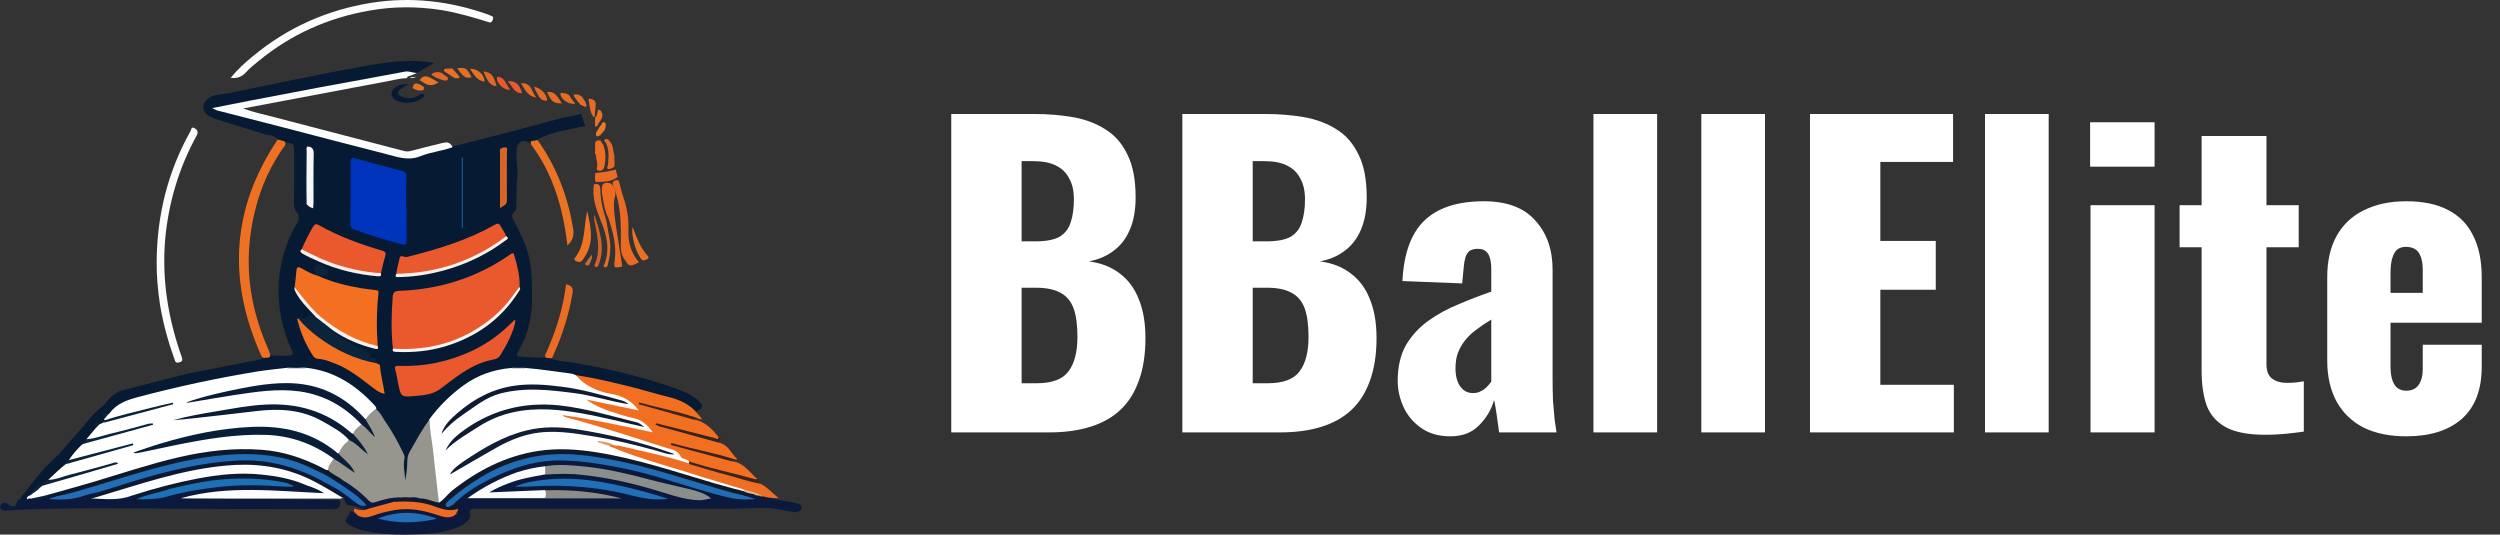 <svg width="318" height="68" viewBox="0 0 318 68" fill="none" xmlns="http://www.w3.org/2000/svg">
<rect x="0" y="0" width="318" height="68" fill="#333333" stroke="none"/>
<g clip-path="url(#clip0_188_108)">
<path d="M89.224 51.417C89.175 51.344 89.126 51.294 89.078 51.22C88.222 50.259 86.999 49.79 85.826 49.371C84.481 48.903 83.111 48.459 81.742 48.089C78.808 47.251 75.825 46.586 72.817 46.117C71.888 45.969 70.91 45.969 70.029 45.55C69.883 45.328 69.712 45.353 69.516 45.501C68.44 45.525 67.364 45.427 66.313 45.377C65.824 45.353 65.603 45.328 65.897 44.761C66.288 44.022 66.679 43.282 66.948 42.493C67.511 40.816 67.731 39.091 67.682 37.316C67.657 35.96 67.633 34.629 67.413 33.297C67.095 31.448 66.264 29.821 65.408 28.194C65.188 27.775 64.919 27.356 65.457 26.937C65.628 26.789 65.677 26.542 65.677 26.32C65.677 25.038 65.677 23.732 65.799 22.45C65.921 21.242 65.53 20.034 65.75 18.776C65.824 18.382 66.093 18.037 66.484 17.963C66.679 17.913 66.875 17.938 67.046 18.012C67.095 18.037 67.535 18.283 67.511 18.308C68 17.963 68.464 17.642 69.027 17.42C69.614 17.174 70.201 16.977 70.812 16.804C71.178 16.705 71.57 16.631 71.937 16.558C72.548 16.434 73.159 16.286 73.795 16.163C73.991 16.114 74.235 16.089 74.431 16.114C74.406 15.941 74.358 15.769 74.284 15.596C74.162 15.202 74.064 14.807 73.893 14.437C73.575 14.585 73.135 14.684 72.719 14.758L71.692 14.955C66.606 16.286 61.52 17.716 56.41 18.9C54.991 19.22 53.524 19.491 52.057 19.565H51.812C49.587 19.614 47.411 19.023 45.284 18.456C39.44 16.903 33.596 15.35 27.752 13.772C35.454 12.317 43.181 10.838 50.883 9.383C51.275 9.309 51.69 9.235 52.081 9.309C52.253 9.334 52.399 9.408 52.546 9.507C52.839 9.383 53.108 9.26 53.377 9.112C53.5 9.014 53.646 8.915 53.769 8.841C53.989 8.718 54.209 8.57 54.429 8.446C54.453 8.422 54.502 8.397 54.527 8.373C54.551 8.348 54.576 8.348 54.6 8.348C54.796 8.249 55.016 8.126 55.236 8.027C52.13 7.411 48.878 7.929 45.748 8.52C42.985 9.014 40.246 9.556 37.508 10.123C35.332 10.567 33.18 11.011 31.004 11.454C30.221 11.602 29.463 11.799 28.681 11.923C28.045 12.021 27.409 12.021 26.798 12.317C26.211 12.613 25.746 13.254 25.893 13.895C26.064 14.634 26.896 14.98 27.629 15.202C29.634 15.818 31.639 16.434 33.62 17.051C34.182 17.223 34.843 17.174 35.283 17.667C35.503 18.012 35.87 18.061 36.236 18.111C37.41 18.234 37.41 18.234 37.41 19.442C37.41 21.414 37.434 23.362 37.386 25.334C37.361 25.901 37.361 26.493 37.703 26.937C38.193 27.504 38.021 27.997 37.703 28.539C37.557 28.761 37.459 28.958 37.337 29.18C36.236 31.325 35.601 33.618 35.454 36.009C35.283 38.968 35.87 41.803 37.092 44.49C37.361 45.106 37.288 45.205 36.628 45.254C35.723 45.303 34.818 45.131 33.938 45.303C33.791 45.303 33.644 45.353 33.547 45.476C33.424 45.55 33.302 45.673 33.155 45.698C31.59 46.043 30.001 46.314 28.412 46.635C26.871 46.955 25.282 47.226 23.741 47.572C22.225 47.941 20.709 48.311 19.193 48.73C17.897 49.075 16.577 49.371 15.281 49.741C14.987 49.84 14.767 50.012 14.498 50.185C13.838 50.604 13.496 51.368 12.884 51.812C11.686 52.724 10.855 54.006 9.852 55.091C9.07 55.929 8.336 56.817 7.578 57.679C7.04 58.271 6.405 58.764 5.842 59.356C5.255 59.972 4.742 60.638 4.204 61.304C3.788 61.846 3.373 62.364 2.932 62.906C2.786 63.079 2.59 63.276 2.639 63.522C2.688 63.72 2.835 63.818 3.03 63.769C3.373 63.67 3.617 63.325 3.862 63.079C5.451 61.649 7.065 60.318 8.532 58.764C10.024 57.187 11.466 55.559 12.884 53.932C13.251 53.513 13.594 53.119 13.96 52.7C14.278 52.354 14.572 51.886 14.963 51.615C15.574 51.196 16.528 50.998 17.237 50.801C23.57 49.1 29.952 47.67 36.481 46.955C37.215 46.807 37.972 46.807 38.706 46.931C39.048 47.005 39.391 47.078 39.733 47.128C43.01 47.719 45.528 49.569 47.656 52.059C48.927 53.686 49.979 55.436 50.908 57.26C51.128 57.704 51.201 58.148 51.152 58.666C51.054 59.405 51.226 60.169 51.25 60.909C51.25 61.032 51.299 61.205 51.446 61.23C51.641 61.279 51.69 61.106 51.764 60.958C51.886 60.687 51.837 60.391 51.886 60.12C52.032 59.257 51.861 58.345 52.277 57.532C52.986 56.102 53.769 54.721 54.698 53.439C55.065 52.995 55.431 52.552 55.798 52.133C58.268 49.273 61.227 47.3 65.066 46.955C65.652 46.832 66.264 46.832 66.851 47.005C68.905 47.226 70.959 47.473 72.988 47.818C77.243 48.558 81.424 49.642 85.556 50.85C86.535 51.146 87.415 51.541 88.075 52.33C88.246 52.527 88.442 52.749 88.711 52.65C88.344 51.96 89.445 52.305 89.249 51.59C89.298 51.541 89.273 51.467 89.224 51.417Z" fill="#061A33"/>
<path d="M96.829 63.153C98.126 63.399 99.446 63.646 100.742 63.892C101.06 63.966 101.744 64.015 101.94 64.336C102.087 64.632 101.818 64.977 101.549 65.076C101.06 65.273 100.327 65.002 99.813 64.928C99.25 64.829 98.688 64.73 98.101 64.656C97.612 64.582 97.074 64.607 96.561 64.607C95.436 64.632 94.286 64.706 93.162 64.706C91.255 64.706 89.347 64.706 87.44 64.706C82.158 64.706 76.852 64.706 71.57 64.706C67.927 64.706 64.259 64.706 60.616 64.706C60.127 64.706 59.638 64.656 59.76 65.396C59.931 65.766 59.687 66.037 59.467 66.259C59.026 66.752 58.44 66.999 57.853 67.22C56.508 67.689 55.09 67.886 53.671 67.935C51.324 68.034 48.952 68.059 46.605 67.566C45.896 67.418 45.211 67.22 44.575 66.851C44.306 66.703 43.964 66.555 43.964 66.136C44.111 65.79 44.404 65.569 44.502 65.199C44.551 64.977 44.722 64.977 44.893 65.125C45.04 65.273 45.187 65.47 45.431 65.445C45.993 65.273 46.58 65.569 47.167 65.347C47.827 65.1 48.487 64.928 49.172 64.755C51.031 64.287 52.84 64.361 54.65 64.903C55.139 65.051 55.628 65.174 56.092 65.322C56.63 65.495 57.168 65.495 57.681 65.273C58.048 65.174 58.195 64.903 58.195 64.533C58.195 64.163 57.853 64.287 57.681 64.188C57.633 64.163 57.584 64.114 57.584 64.04C57.608 63.794 57.779 63.646 57.951 63.522C61.349 60.736 65.213 58.888 69.59 58.394C71.888 58.123 74.211 58.444 76.51 58.814C80.178 59.381 83.724 60.416 87.269 61.526C89.029 62.068 90.814 62.536 92.575 63.005C93.431 63.227 94.336 63.251 95.216 63.325C94.996 63.3 94.58 63.35 94.629 63.005C94.678 62.66 95.167 62.807 95.387 62.857C95.876 62.955 96.365 63.054 96.829 63.153Z" fill="#0B193C"/>
<path d="M73.208 47.719C75.678 48.065 78.099 48.681 80.519 49.273C81.962 49.642 83.356 50.086 84.799 50.431C86.364 50.801 87.782 51.393 88.809 52.7C88.956 52.897 89.127 53.094 89.273 53.291C89.078 53.414 88.956 53.267 88.784 53.217C86.486 52.872 84.285 52.009 82.427 51.615C83.87 52.059 85.753 52.428 87.587 53.02C87.831 53.094 88.124 53.094 88.247 53.365C89.665 53.587 90.57 54.548 91.401 55.609C91.352 55.978 91.327 56.003 90.961 55.954C90.276 55.831 89.616 55.609 88.956 55.436C87.317 55.017 85.679 54.598 84.603 54.302C86.339 54.77 88.638 55.362 90.912 56.003C91.083 56.052 91.303 56.102 91.401 56.299C92.599 56.496 92.991 57.655 93.748 58.37C93.748 58.37 93.675 58.444 93.65 58.493C91.083 58.123 88.662 57.26 86.608 56.817C88.173 57.31 90.252 57.655 92.257 58.296C92.526 58.37 92.819 58.395 92.991 58.666C94.36 58.74 95.118 59.75 95.974 60.613C96.071 60.712 96.194 60.81 96.316 60.909C96.022 61.328 95.656 61.082 95.338 61.008C93.822 60.613 92.306 60.194 90.79 59.824C89.689 59.553 88.564 59.356 87.562 58.838C85.728 57.236 83.38 56.767 81.155 56.052C78.172 55.091 75.165 54.203 72.157 53.34C71.888 53.267 71.424 53.217 71.497 52.847C71.57 52.502 72.01 52.65 72.304 52.7C75.605 53.193 78.857 53.883 82.109 54.573C82.207 54.598 82.305 54.647 82.427 54.623C81.987 53.932 81.326 53.612 80.569 53.39C78.735 52.847 76.876 52.453 75.189 51.492C74.92 51.344 74.406 51.22 74.504 50.9C74.626 50.481 75.116 50.703 75.433 50.801C77.121 51.22 78.808 51.516 80.519 51.861C80.055 51.023 79.273 50.727 78.392 50.53C77.683 50.382 76.999 50.16 76.29 49.988C75.213 49.692 74.284 49.1 73.477 48.361C73.355 48.163 73.16 47.991 73.208 47.719Z" fill="#F26F22"/>
<path d="M2.59 63.498C2.762 63.522 2.933 63.744 3.128 63.72C3.446 63.67 3.617 63.251 3.96 63.276C4.669 63.448 5.329 63.227 6.014 63.103C6.356 63.054 6.698 62.832 7.065 63.103C6.943 63.399 6.943 63.35 7.261 63.374C8.801 63.473 10.268 62.98 11.711 62.61C11.931 62.561 12.127 62.487 12.347 62.536C12.494 62.955 12.494 62.955 11.711 63.227C11.711 63.227 11.662 63.227 11.662 63.251C11.589 63.374 11.736 63.276 11.76 63.325C13.252 63.103 14.792 63.498 16.259 62.98C16.43 62.931 16.602 62.906 16.773 62.931C17.091 63.103 17.384 63.054 17.702 62.955C18.68 62.635 19.683 62.364 20.709 62.166C20.979 62.117 21.223 62.019 21.443 62.265C21.394 62.561 21.15 62.635 20.93 62.684C19.976 62.931 19.022 63.202 18.191 63.374C20.563 63.424 22.886 62.438 25.307 62.093C27.263 61.821 29.195 61.575 31.175 61.599C32.911 61.624 34.672 61.525 36.408 61.747C36.873 61.797 36.383 61.501 36.53 61.452C36.873 61.156 37.239 61.353 37.582 61.452C38.071 61.575 38.535 61.723 39.049 61.599C39.636 61.673 40.174 61.945 40.712 62.191C40.932 62.29 41.201 62.438 41.152 62.709C41.078 63.029 40.736 63.005 40.491 62.98C39.587 62.857 38.657 62.931 37.753 62.857C33.425 62.536 29.121 62.364 24.818 63.202C24.304 63.3 23.766 63.374 23.228 63.35C23.13 63.3 23.253 63.227 23.204 63.3C23.179 63.325 23.204 63.35 23.253 63.35C25.209 63.35 27.189 63.153 29.17 63.177C31.273 63.202 33.351 63.325 35.454 63.424C37.924 63.547 40.369 63.572 42.839 63.596C42.961 63.596 43.083 63.596 43.181 63.67C43.499 63.917 43.108 64.706 42.766 64.755C42.619 64.78 42.472 64.755 42.301 64.755C34.55 64.755 26.725 64.755 18.949 64.681C14.963 64.656 10.978 64.632 7.016 64.706C4.938 64.73 2.835 64.804 0.757 64.952C0.292 64.977 -0.27 64.681 0.145 64.163C0.292 63.991 0.536 63.917 0.732 63.966C0.928 64.015 1.074 64.188 1.246 64.287C1.417 64.41 1.637 64.484 1.832 64.41C2.126 64.262 2.077 63.794 2.321 63.596C2.419 63.498 2.493 63.473 2.59 63.498Z" fill="#0B193C"/>
<path d="M52.937 9.753C52.766 9.802 52.595 9.827 52.424 9.802C52.326 9.852 52.204 9.876 52.106 9.926C52.399 9.926 52.668 9.95 52.937 9.753Z" fill="#FBFDFD"/>
<path d="M56.874 18.111C56.679 18.135 56.483 18.135 56.287 18.185C54.918 18.53 53.549 18.85 52.179 19.22C51.862 19.294 51.642 19.269 51.348 19.195C45.871 17.765 40.369 16.336 34.892 14.906C33.62 14.56 32.324 14.314 30.93 13.796C32.031 13.599 32.984 13.402 33.938 13.229C39.024 12.268 44.135 11.306 49.221 10.345C50.077 10.172 50.932 9.975 51.788 9.926H51.813C51.764 9.852 51.788 9.753 51.886 9.728C52.033 9.679 52.179 9.63 52.326 9.58H52.351C52.571 9.482 52.815 9.383 53.035 9.285C52.473 9.26 52.033 9.013 51.495 9.112C47.925 9.802 44.379 10.419 40.809 11.084C37.875 11.651 34.941 12.194 32.006 12.761C30.392 13.081 28.754 13.402 26.994 13.747C27.287 13.895 27.434 13.993 27.605 14.043C30.295 14.733 32.984 15.423 35.674 16.114C40.1 17.272 44.55 18.431 49.001 19.565C50.443 19.935 51.862 20.502 53.427 19.886C54.747 19.343 56.214 19.22 57.559 18.727C57.437 18.357 57.168 18.185 56.874 18.111Z" fill="#FBFDFD"/>
<path d="M34.672 63.424C31.028 63.424 27.361 63.424 23.717 63.399C23.473 63.399 23.228 63.399 23.008 63.374C28.974 61.698 35.038 62.462 41.2 62.733C40.418 62.191 39.636 61.969 38.902 61.698C37.997 61.649 37.166 61.254 36.286 61.082C34.378 60.687 32.447 60.391 30.49 60.465C27.874 60.589 25.306 60.983 22.764 61.599C20.979 62.043 19.194 62.413 17.457 63.005C17.237 63.079 17.042 63.128 16.822 63.029C15.11 63.695 13.349 63.473 11.589 63.399C11.809 63.005 12.225 63.029 12.567 62.931C16.504 61.747 20.392 60.416 24.451 59.627C27.312 59.06 30.173 58.789 33.058 58.962C35.454 59.109 37.728 59.898 39.88 60.934C41.054 61.501 42.13 62.166 43.206 62.906C43.377 63.029 43.523 63.153 43.597 63.325C43.328 63.473 43.034 63.424 42.766 63.424C40.051 63.424 37.361 63.424 34.672 63.424Z" fill="#FCFDFE"/>
<path d="M62.352 2.875C60.298 2.234 58.244 1.617 56.092 1.272C53.06 0.804 50.028 0.804 47.02 1.346C41.739 2.258 36.995 4.379 32.838 7.806C32.3 8.249 31.738 8.693 31.273 9.211C30.76 9.778 30.148 10 29.341 9.901C30.197 8.841 31.151 7.978 32.178 7.14C36.579 3.491 41.592 1.272 47.216 0.36C52.326 -0.453 57.266 0.138 62.132 1.864C62.327 1.938 62.523 2.037 62.719 2.135C62.743 2.431 62.694 2.727 62.352 2.875Z" fill="#FBFDFD"/>
<path d="M19.927 33.223C19.976 27.356 21.345 21.833 24.206 16.73C24.304 16.558 24.328 16.064 24.72 16.286C25.038 16.483 25.307 16.681 25.013 17.248C22.739 21.39 21.419 25.827 21.003 30.536C20.587 35.615 21.394 40.521 23.081 45.303C23.253 45.797 23.277 46.018 22.666 46.117C22.299 46.166 22.299 45.944 22.226 45.797C21.394 43.479 20.734 41.112 20.343 38.696C20.074 36.872 19.903 35.072 19.927 33.223Z" fill="#FAFCFD"/>
<path d="M34.011 45.501C33.889 45.501 33.767 45.525 33.62 45.525C33.425 45.525 33.327 45.402 33.229 45.23C28.925 35.664 29.439 26.493 35.332 17.741C35.625 17.815 35.919 17.913 36.212 17.987C36.457 18.382 36.139 18.653 35.943 18.924C34.794 20.601 33.865 22.4 33.18 24.323C32.349 26.69 31.86 29.106 31.688 31.621C31.395 36.083 32.324 40.299 34.085 44.342C34.183 44.564 34.28 44.786 34.329 45.032C34.403 45.303 34.329 45.501 34.011 45.501Z" fill="#EE7123"/>
<path d="M96.707 61.526C97.588 61.92 98.175 62.684 99.055 63.374C98.223 63.35 97.612 63.3 97.025 63.103C96.169 62.783 95.265 62.684 94.409 62.364C91.01 61.353 87.635 60.243 84.237 59.208C82.256 58.616 80.275 57.975 78.344 57.211C78.075 57.112 77.781 57.038 77.635 56.767C77.61 56.521 77.781 56.447 77.952 56.373C79.151 56.373 80.275 56.767 81.425 57.014C82.99 57.334 84.505 57.778 86.046 58.148C86.584 58.296 87.122 58.493 87.635 58.715C88.467 59.208 89.421 59.356 90.35 59.602C92.184 60.071 93.993 60.638 95.827 61.057C96.145 61.18 96.439 61.353 96.707 61.526Z" fill="#EE6E23"/>
<path d="M43.597 63.325C42.008 62.388 40.467 61.402 38.756 60.663C35.503 59.257 32.129 58.888 28.632 59.233C23.057 59.75 17.8 61.599 12.469 63.177C12.176 63.251 11.883 63.35 11.589 63.424C11.393 63.473 11.198 63.547 11.1 63.251C11.516 62.955 12.152 63.128 12.494 62.635C12.567 62.364 12.812 62.29 13.032 62.216C17.678 60.761 22.299 59.331 27.141 58.616C31.933 57.926 36.457 58.542 40.761 60.786C41.005 60.909 41.225 61.032 41.421 61.205C41.934 61.797 42.717 62.068 43.304 62.586C43.475 62.733 43.719 62.857 43.622 63.153C43.597 63.202 43.597 63.251 43.597 63.325Z" fill="#0C1931"/>
<path d="M67.56 18.382C67.291 17.667 68.025 18.037 68.196 17.815C68.44 17.815 68.514 18.012 68.636 18.185C70.91 21.513 72.279 25.186 72.915 29.155C73.038 29.969 72.842 30.61 72.181 31.226C71.62 26.517 70.372 22.154 67.56 18.382Z" fill="#EB7324"/>
<path d="M57.877 65.519C57.168 66.012 56.434 65.766 55.75 65.544C53.94 64.928 52.131 64.558 50.223 64.878C49.221 65.051 48.267 65.297 47.313 65.643C46.678 65.864 46.091 65.914 45.48 65.544C45.431 65.47 45.357 65.421 45.308 65.347C45.162 65.199 44.917 65.026 45.039 64.804C45.137 64.582 45.382 64.804 45.553 64.829C45.944 64.878 46.311 64.977 46.702 64.78C46.947 64.434 47.338 64.434 47.68 64.311C48.487 64.015 49.319 63.843 50.126 63.67C52.155 63.498 54.136 63.695 56.043 64.434C56.605 64.632 57.168 64.78 57.779 64.632C57.975 64.582 58.244 64.459 58.366 64.706C58.488 64.903 58.268 65.1 58.17 65.297C58.097 65.396 58.024 65.495 57.877 65.519Z" fill="#ED6B24"/>
<path d="M79.15 33.889C78.099 34.135 78.074 34.111 78.196 33.1C78.441 31.251 77.976 29.525 77.414 27.799C76.901 26.813 76.779 25.729 76.583 24.668C76.558 24.471 76.558 24.274 76.558 24.077C76.558 23.707 76.583 23.362 77.047 23.263C77.487 23.189 77.83 23.337 78.026 23.732C78.074 23.806 78.172 23.978 78.246 24.225C78.344 24.644 78.221 25.038 78.196 25.137C77.903 26.024 78.246 28.145 78.613 30.437C78.686 30.955 79.175 33.889 79.15 33.889Z" fill="#EC6B23"/>
<path d="M70.029 45.575C69.858 45.55 69.687 45.55 69.516 45.525C69.149 45.23 69.467 44.934 69.565 44.687C70.567 42.394 71.35 40.052 71.79 37.587C71.863 37.118 71.937 36.65 72.01 36.157C72.646 36.33 72.964 36.527 72.817 37.34C72.353 40.077 71.521 42.666 70.371 45.205C70.323 45.377 70.274 45.575 70.029 45.575Z" fill="#EB6D24"/>
<path d="M78.833 23.436C78.979 23.953 79.077 24.496 79.272 25.014C79.737 26.394 80.006 27.775 79.932 29.279C79.86 30.782 80.275 32.188 81.278 33.371C80.153 33.938 80.006 33.913 79.517 33.1C78.833 32.286 78.979 31.251 78.979 30.314C78.979 28.046 78.906 25.827 78.026 23.707C77.83 23.239 77.952 22.992 78.368 22.918C78.759 22.844 78.735 23.165 78.833 23.436Z" fill="#EA6A24"/>
<path d="M50.052 63.843C48.928 64.139 47.803 64.459 46.678 64.755C45.871 64.829 45.186 64.213 44.355 64.262C44.086 64.287 43.866 63.917 43.817 63.596C43.792 63.424 43.768 63.251 43.621 63.128C43.23 62.586 42.643 62.364 42.13 61.994C41.861 61.797 41.543 61.698 41.372 61.402C41.665 61.205 41.861 61.427 42.081 61.55C43.059 62.117 44.037 62.709 44.917 63.448C45.26 63.744 45.626 64.04 46.164 64.114C45.553 63.399 44.844 62.906 44.135 62.413C43.377 61.895 42.619 61.353 41.812 60.909C41.592 60.786 41.323 60.687 41.347 60.342C41.763 60.071 42.081 60.342 42.399 60.539C42.741 60.761 43.059 61.057 43.499 60.885C43.817 60.885 44.037 61.057 44.257 61.23C45.186 61.895 46.115 62.561 46.922 63.374C47.216 63.695 47.534 63.769 47.925 63.596C48.609 63.325 49.319 63.177 50.028 63.103C50.395 63.054 50.761 62.98 51.104 63.251C51.079 63.646 50.786 63.646 50.517 63.72C50.37 63.769 50.199 63.67 50.052 63.843Z" fill="#0B193C"/>
<path d="M75.556 23.436C76.094 23.337 76.363 23.46 76.363 24.126C76.388 25.433 76.681 26.715 77.097 27.947C77.243 28.81 77.415 29.673 77.561 30.536C77.732 31.596 77.585 32.632 77.317 33.667C77.267 33.864 77.195 34.086 76.925 33.987C76.632 33.889 76.852 33.692 76.901 33.568C77.585 31.695 77.195 29.92 76.461 28.194C75.874 26.69 75.263 25.162 75.556 23.436Z" fill="#E36D24"/>
<path d="M74.7 26.838C74.944 27.997 75.213 29.106 75.165 30.265C75.116 31.325 74.724 32.212 74.113 33.051C73.869 33.396 73.575 33.371 73.257 33.199C73.062 33.1 72.988 32.977 73.135 32.779C74.284 31.35 74.26 29.599 74.504 27.898C74.554 27.553 74.626 27.208 74.7 26.838Z" fill="#EE7423"/>
<path d="M75.703 18.875C75.727 18.407 75.483 17.765 76.363 17.864C76.486 18.037 76.608 18.209 76.73 18.407C77.072 19.319 77.072 20.231 76.876 21.168C76.803 21.562 76.583 21.759 76.192 21.71C75.751 21.661 75.947 21.291 75.972 21.094C76.021 20.625 75.776 20.206 75.825 19.738C75.556 19.467 75.751 19.146 75.703 18.875Z" fill="#EB6E24"/>
<path d="M52.009 10.715C51.666 10.912 51.275 11.084 50.957 11.331C50.468 11.701 50.541 12.07 51.104 12.292C51.764 12.539 52.424 12.564 53.06 12.243C53.231 12.145 53.402 12.046 53.574 11.972C53.696 11.923 53.843 11.972 53.916 12.07C54.038 12.218 53.867 12.292 53.769 12.391C53.011 13.155 51.153 13.303 50.273 12.687C49.661 12.243 49.637 11.627 50.224 11.158C50.664 10.813 51.08 10.69 52.009 10.715Z" fill="#061A33"/>
<path d="M78.563 22.499C77.781 23.14 76.852 23.115 75.922 23.14C75.653 23.14 75.727 22.918 75.678 22.77C75.703 22.524 75.703 22.252 75.727 22.006C76.607 21.932 77.463 21.809 78.319 21.562C78.392 21.883 78.466 22.178 78.563 22.499Z" fill="#EC6A24"/>
<path d="M96.707 61.526C95.264 61.279 93.871 60.786 92.477 60.416C91.034 60.046 89.616 59.602 88.198 59.183C88.002 59.134 87.757 59.109 87.611 58.912C87.562 58.838 87.587 58.764 87.66 58.69C90.472 59.627 93.357 60.194 96.194 60.983C96.243 60.983 96.291 60.934 96.341 60.885C96.633 61.008 96.536 61.353 96.707 61.526Z" fill="#3B251C"/>
<path d="M91.425 56.299C89.274 55.707 87.122 55.14 84.97 54.524C84.432 54.376 83.87 54.302 83.356 53.981C83.528 53.76 83.698 53.883 83.846 53.932C86.217 54.524 88.589 55.14 90.961 55.732C91.108 55.757 91.377 56.052 91.425 55.609C91.988 55.855 91.352 56.077 91.425 56.299Z" fill="#37221D"/>
<path d="M93.015 58.666C90.448 57.975 87.905 57.285 85.337 56.595C85.362 56.521 85.386 56.422 85.41 56.348C88.149 57.137 90.961 57.606 93.651 58.493C93.431 58.542 93.162 58.419 93.015 58.666Z" fill="#382321"/>
<path d="M80.471 28.884C81.009 30.265 81.449 31.522 82.378 32.533C82.501 32.681 82.599 32.829 82.354 32.952C82.06 33.1 81.742 33.273 81.498 32.878C81.033 32.139 80.715 31.35 80.569 30.511C80.471 30.043 80.349 29.525 80.471 28.884Z" fill="#E77224"/>
<path d="M78.148 19.836C78.148 20.157 78.172 20.502 78.172 20.823C78.172 20.995 78.222 21.192 78.026 21.291C77.805 21.39 77.561 21.562 77.365 21.513C77.097 21.414 77.317 21.143 77.341 20.946C77.415 19.861 77.561 18.776 76.828 17.84C77.268 17.445 77.463 17.864 77.683 18.135C78.05 18.653 77.977 19.269 78.148 19.836Z" fill="#E36A26"/>
<path d="M75.605 27.306C76.314 29.476 76.999 31.473 76.167 33.618C76.094 33.815 76.02 34.012 75.776 33.963C75.556 33.913 75.629 33.716 75.678 33.593C76.363 31.941 76.045 30.314 75.727 28.662C75.654 28.268 75.483 27.898 75.605 27.306Z" fill="#D16228"/>
<path d="M88.271 53.39C85.924 52.724 83.576 52.059 81.229 51.417C81.253 51.344 81.278 51.27 81.303 51.196C83.796 51.886 86.364 52.354 88.81 53.217C88.614 53.242 88.394 53.168 88.271 53.39Z" fill="#382622"/>
<path d="M53.916 10.542C53.745 10.419 53.574 10.32 53.378 10.197C54.038 9.26 54.674 9.901 55.285 10.197C55.432 10.271 55.579 10.37 55.774 10.468C55.163 10.912 54.552 10.961 53.916 10.542Z" fill="#E77625"/>
<path d="M61.496 9.087C62.474 9.186 62.816 9.605 63.159 10.961C62.425 10.912 62.083 10.517 61.496 9.087Z" fill="#E36825"/>
<path d="M67.927 11.035C68.734 11.158 69.492 11.923 69.59 12.613C69.614 12.81 69.516 12.835 69.37 12.81C69.027 12.786 68.758 12.613 68.587 12.317C68.367 11.923 68.098 11.553 67.927 11.035Z" fill="#E46A25"/>
<path d="M71.473 13.155C70.397 13.155 70.128 12.933 69.59 11.725C70.373 11.528 70.862 12.12 71.473 13.155Z" fill="#E56B25"/>
<path d="M66.264 10.591C67.658 10.493 67.585 11.676 68.22 12.416C67.071 12.219 66.778 11.38 66.264 10.591Z" fill="#E56C26"/>
<path d="M73.184 13.205C72.353 13.279 71.521 12.761 71.301 12.095C71.228 11.873 71.301 11.799 71.497 11.824C71.913 11.873 72.328 11.898 72.548 12.342C72.72 12.638 72.94 12.884 73.184 13.205Z" fill="#E46D25"/>
<path d="M64.895 11.43C64.112 11.504 63.158 10.616 63.207 9.926C63.232 9.704 63.354 9.753 63.476 9.778C63.77 9.852 63.99 10 64.161 10.246C64.406 10.641 64.65 11.035 64.895 11.43Z" fill="#EA592D"/>
<path d="M59.784 8.742C60.738 8.767 61.398 9.309 61.618 10.123C61.691 10.419 61.545 10.394 61.349 10.32C60.567 10.074 60.224 9.433 59.784 8.742Z" fill="#E77225"/>
<path d="M64.577 10.32C65.653 10.296 66.069 10.69 66.411 11.849C65.36 11.898 65.189 10.936 64.577 10.32Z" fill="#EA592D"/>
<path d="M55.481 9.901C55.31 9.704 54.992 9.704 54.87 9.433C55.359 9.112 55.848 9.063 56.361 9.383C56.557 9.655 57.144 9.778 56.948 10.123C56.777 10.394 56.263 10.197 55.921 10.049C55.774 9.975 55.628 9.95 55.481 9.901Z" fill="#E36725"/>
<path d="M74.04 12.317C74.26 12.711 74.652 13.057 74.578 13.574C74.285 13.624 74.089 13.377 73.845 13.328C73.502 12.933 73.16 12.564 72.94 12.07C73.404 11.923 73.722 12.07 74.04 12.317Z" fill="#E56D25"/>
<path d="M58.17 8.693C59.173 8.52 59.442 8.693 59.98 9.827C59.271 10.024 58.953 9.827 58.17 8.693Z" fill="#E46F24"/>
<path d="M56.532 9.087C56.361 8.866 56.532 8.767 56.703 8.742C56.972 8.718 57.266 8.718 57.535 8.718C57.804 9.014 58.073 9.285 58.317 9.581C58.391 9.655 58.489 9.753 58.415 9.852C58.366 9.975 58.219 9.926 58.122 9.95C57.779 10 57.559 9.753 57.315 9.605C57.07 9.433 56.801 9.26 56.532 9.087Z" fill="#E77025"/>
<path d="M76.363 17.198C76.192 17.248 76.02 17.47 75.849 17.248C75.751 17.1 75.8 16.927 75.898 16.755C76.02 16.558 76.143 16.36 76.265 16.138C76.314 16.089 76.338 16.04 76.388 15.99C76.558 15.843 76.608 15.399 76.901 15.571C77.145 15.719 77.047 16.089 76.974 16.36C76.876 16.73 76.558 16.903 76.363 17.198Z" fill="#EB7A25"/>
<path d="M75.996 15.99C75.849 16.114 75.678 16.188 75.678 15.892C75.678 15.695 75.678 15.522 75.678 15.325C75.776 15.177 75.605 14.955 75.825 14.832C75.898 14.634 75.996 14.437 76.02 14.215C76.094 13.698 76.29 14.018 76.46 14.141C76.949 14.93 76.216 15.399 75.996 15.99Z" fill="#E67124"/>
<path d="M52.473 11.208C52.669 10.517 52.791 10.468 53.598 10.838C53.72 10.986 54.062 11.06 53.94 11.306C53.843 11.553 53.549 11.528 53.304 11.504C53.011 11.504 52.742 11.331 52.473 11.208Z" fill="#E37228"/>
<path d="M94.458 62.216C95.313 62.487 96.243 62.61 97.001 63.128C96.952 63.128 96.879 63.128 96.829 63.153C96.659 63.005 96.439 63.029 96.218 63.005C95.68 62.881 95.093 63.005 94.605 62.66C94.653 62.487 94.409 62.413 94.458 62.216Z" fill="#DBB894"/>
<path d="M75.287 32.41C75.385 32.878 75.116 33.199 75.018 33.544C74.945 33.79 74.724 33.815 74.554 33.716C74.309 33.593 74.48 33.445 74.602 33.297C74.798 33.001 75.018 32.73 75.287 32.41Z" fill="#C86C32"/>
<path d="M3.935 63.424C3.739 63.374 3.593 63.399 3.422 63.522C3.373 63.054 3.837 63.079 4.057 62.857C4.277 62.388 4.693 62.191 5.133 61.994C5.207 61.92 5.304 61.871 5.378 61.797C5.549 61.526 5.818 61.427 6.087 61.353C8.679 60.638 11.295 59.948 13.863 59.183C13.936 59.159 14.034 59.183 14.205 59.085C12.175 59.676 10.219 60.219 8.288 60.736C7.774 60.885 7.236 61.008 6.723 61.18C6.527 61.23 6.258 61.378 6.16 61.008C6.894 60.342 7.603 59.602 8.41 59.011C8.801 58.592 9.339 58.567 9.853 58.419C11.931 57.852 14.009 57.31 16.088 56.718C14.034 57.285 11.98 57.852 9.901 58.37C9.535 58.468 9.168 58.74 8.777 58.493C9.266 57.754 9.852 57.088 10.513 56.471C10.977 56.176 11.491 56.028 12.004 55.88C14.303 55.214 16.65 54.672 18.949 54.006C18.998 53.981 19.071 53.981 19.071 53.981C17.995 54.253 16.895 54.573 15.77 54.869C14.45 55.214 13.154 55.535 11.833 55.904C11.54 55.978 11.271 55.954 11.002 55.855C11.417 55.362 11.809 54.894 12.224 54.401C12.224 54.154 12.347 54.031 12.591 54.006C12.811 53.907 13.031 53.809 13.251 53.71C14.107 53.193 15.085 53.069 16.039 52.798C17.873 52.305 19.707 51.837 21.565 51.393C19.56 51.861 17.579 52.379 15.599 52.897C15.036 53.045 14.474 53.217 13.912 53.365C13.716 53.414 13.496 53.538 13.276 53.414C13.178 53.217 13.447 53.193 13.447 53.02C13.447 52.872 13.52 52.798 13.691 52.773C13.765 52.7 13.887 52.65 13.936 52.576C14.841 51.319 16.161 50.875 17.579 50.505C22.568 49.174 27.629 48.089 32.74 47.251C34.011 47.054 35.283 46.931 36.554 46.783C37.337 46.709 38.119 46.709 38.926 46.783C42.447 47.153 45.21 48.952 47.558 51.467C47.68 51.615 47.851 51.738 47.876 51.96C47.533 52.552 47.142 53.119 46.433 53.34C45.846 52.971 45.406 52.379 44.868 51.935C41.885 49.445 38.462 48.558 34.647 48.952C31.59 49.273 28.607 49.963 25.624 50.678C25.233 50.777 24.817 50.85 24.499 50.925C27.189 50.259 30.001 49.864 32.813 49.544C35.405 49.223 38.022 49.125 40.54 50.037C42.423 50.703 44.086 51.738 45.553 53.094C45.773 53.291 46.017 53.513 46.091 53.834C45.895 54.499 45.382 54.82 44.868 55.19C44.526 55.19 44.306 54.968 44.061 54.77C41.396 52.626 38.364 51.639 34.941 51.615C32.153 51.615 29.463 52.206 26.749 52.626C25.355 52.847 23.961 53.069 23.179 53.193C26.162 52.65 29.83 52.404 33.449 51.911C37.483 51.368 40.931 52.749 44.061 55.19C44.257 55.337 44.428 55.51 44.477 55.757C44.159 56.545 43.597 57.112 43.01 57.704C42.692 57.729 42.472 57.532 42.252 57.359C39.66 55.411 36.75 54.573 33.547 54.524C28.754 54.45 24.157 55.485 19.609 56.866C18.973 57.063 18.313 57.26 17.824 57.384C20.783 56.57 23.961 55.978 27.14 55.51C29.145 55.214 31.126 55.017 33.156 55.017C36.359 55.017 39.293 55.929 41.983 57.655C42.203 57.803 42.423 57.951 42.521 58.222C42.472 58.863 42.105 59.356 41.763 59.849C41.371 59.948 41.078 59.726 40.785 59.578C38.437 58.444 36.016 57.581 33.4 57.408C30.955 57.236 28.51 57.334 26.064 57.704C22.128 58.321 18.313 59.504 14.498 60.687C12.151 61.427 9.755 62.093 7.383 62.783C6.869 62.931 6.356 62.955 5.842 63.128C5.182 63.227 4.595 63.522 3.935 63.424Z" fill="white"/>
<path d="M94.458 62.216C94.482 62.314 94.702 62.314 94.604 62.487C94.238 62.758 93.871 62.561 93.529 62.462C90.618 61.673 87.733 60.761 84.823 59.898C81.522 58.937 78.197 58.074 74.774 57.606C69.541 56.866 64.675 57.901 60.2 60.736C58.831 61.599 57.51 62.536 56.361 63.72C56.19 63.892 55.994 64.139 55.701 63.892C55.334 63.325 55.407 62.66 55.334 62.019C55.065 59.504 54.772 56.989 54.429 54.475C54.38 54.056 54.454 53.686 54.625 53.316C55.848 51.664 57.29 50.234 58.953 49.026C60.763 47.695 62.792 47.005 65.017 46.807C65.629 46.733 66.24 46.733 66.851 46.807C68.783 46.955 70.715 47.276 72.646 47.522C72.842 47.547 73.013 47.645 73.208 47.695C74.407 49.1 75.996 49.79 77.757 50.111C79.151 50.357 80.3 50.924 81.253 52.206C78.955 51.738 76.778 51.27 74.602 50.826C75.556 51.541 76.656 52.009 77.781 52.379C78.71 52.675 79.664 52.995 80.618 53.193C81.67 53.414 82.354 54.055 83.039 54.992C79.151 54.179 75.409 53.34 71.546 52.798C71.766 53.069 72.011 53.069 72.231 53.143C76.486 54.253 80.642 55.683 84.823 56.989C85.46 57.187 86.193 57.26 86.584 58.074C86.706 58.37 87.366 58.345 87.66 58.715C87.635 58.789 87.635 58.863 87.611 58.937C84.701 57.975 81.694 57.408 78.735 56.693C78.466 56.619 78.148 56.767 77.928 56.545C77.341 56.595 76.803 56.422 76.265 56.225C76.681 56.521 77.317 56.299 77.659 56.817C81.425 58.394 85.386 59.381 89.274 60.663C90.986 61.18 92.722 61.698 94.458 62.216Z" fill="white"/>
<path d="M49.979 44.342C49.734 42.148 49.783 39.954 49.954 37.735C50.003 37.217 50.174 37.02 50.761 36.995C55.921 36.823 60.689 35.319 64.944 32.336C65.359 32.04 65.384 32.336 65.433 32.558C65.824 33.84 66.142 35.146 66.093 36.502C65.653 37.464 65.017 38.252 64.332 39.017C61.618 41.975 58.268 43.676 54.356 44.367C53.06 44.589 51.739 44.564 50.443 44.539C50.248 44.539 50.077 44.49 49.979 44.342Z" fill="#EA592D"/>
<path d="M54.65 53.34C54.65 54.746 54.967 56.126 55.114 57.532C55.285 59.282 55.505 61.008 55.701 62.758C55.75 63.153 55.799 63.547 55.823 63.941C55.53 64.163 55.236 64.016 54.943 63.941C54.405 63.769 53.843 63.646 53.28 63.572C52.84 63.424 52.4 63.473 51.96 63.498C51.642 63.498 51.324 63.547 51.08 63.276C49.955 63.227 48.879 63.498 47.827 63.843C47.412 63.991 47.192 63.966 46.874 63.646C45.871 62.61 44.722 61.723 43.475 61.008C42.766 60.811 42.057 60.613 41.739 59.824C41.69 59.208 42.179 58.838 42.423 58.37C42.766 58.271 43.01 58.518 43.255 58.69C43.744 59.011 44.257 59.331 44.648 59.652C44.257 59.208 43.866 58.641 43.304 58.222C43.157 58.123 43.01 57.951 43.084 57.729C43.328 56.989 43.793 56.447 44.404 56.003C44.697 55.806 44.918 56.028 45.089 56.2C45.553 56.57 46.067 56.915 46.385 57.408C45.969 56.817 45.529 56.176 44.991 55.609C44.893 55.51 44.844 55.387 44.893 55.239C45.064 54.672 45.529 54.351 45.945 54.006C46.605 54.031 46.776 54.721 47.167 54.918C47.02 54.45 46.409 54.056 46.458 53.365C46.825 52.847 47.265 52.379 47.803 52.034C48.316 52.379 48.561 52.921 48.879 53.414C49.783 54.721 50.59 56.126 51.275 57.581C51.397 57.827 51.52 58.074 51.446 58.345C51.226 59.282 51.544 60.194 51.52 61.131C51.74 60.293 51.789 59.455 51.813 58.616C51.813 58.197 51.911 57.827 52.106 57.482C52.938 56.028 53.671 54.623 54.65 53.34Z" fill="#96968F"/>
<path d="M51.715 26.493C51.715 27.849 51.691 29.18 51.715 30.536C51.715 31.004 51.666 31.226 51.104 31.078C49.074 30.536 47.069 29.92 45.113 29.205C44.722 29.057 44.551 28.884 44.575 28.44C44.599 25.852 44.599 23.239 44.599 20.65C44.599 20.157 44.673 20.009 45.235 20.157C47.167 20.699 49.099 21.217 51.055 21.71C51.544 21.833 51.715 22.03 51.691 22.548C51.642 23.88 51.666 25.186 51.666 26.517C51.666 26.493 51.691 26.493 51.715 26.493Z" fill="#0034BC"/>
<path d="M37.484 36.502C37.557 35.812 37.655 35.122 37.704 34.431C37.753 33.864 37.997 33.938 38.364 34.135C39.024 34.505 39.685 34.9 40.443 35.072H40.418C42.154 35.861 43.988 36.33 45.871 36.65C46.507 36.749 47.118 36.823 47.754 36.897C47.998 36.921 48.169 36.946 48.145 37.266C47.901 39.51 47.876 41.753 48.047 43.997C47.901 44.317 47.656 44.12 47.485 44.071C43.475 42.887 40.198 40.693 37.802 37.192C37.679 36.971 37.557 36.749 37.484 36.502Z" fill="#F36F22"/>
<path d="M65.555 40.693C65.506 41.507 65.164 42.222 64.87 42.937C64.552 43.701 64.088 44.416 63.672 45.131C63.452 45.501 63.183 45.649 62.816 45.723C61.153 46.018 59.686 46.783 58.292 47.769C57.559 48.286 56.825 48.829 56.141 49.371C55.114 50.185 53.891 50.283 52.669 50.382C51.03 50.505 51.006 50.481 50.663 48.878C50.541 48.286 50.468 47.695 50.297 47.128C50.125 46.561 50.346 46.511 50.81 46.536C53.964 46.659 56.972 46.018 59.857 44.712C61.789 43.824 63.501 42.616 65.017 41.112C65.139 40.989 65.261 40.866 65.384 40.743C65.433 40.743 65.481 40.718 65.555 40.693Z" fill="#EA592D"/>
<path d="M38.364 31.719C38.804 30.733 39.269 29.772 39.807 28.86C40.027 28.514 40.174 28.416 40.565 28.638C43.084 30.068 45.798 31.054 48.561 31.867C48.977 31.991 49.148 32.114 49.001 32.582C48.781 33.297 48.634 34.037 48.463 34.752C48.047 35.072 47.583 34.9 47.167 34.85C44.355 34.456 41.641 33.692 39.098 32.336C38.829 32.163 38.486 32.065 38.364 31.719Z" fill="#EA592D"/>
<path d="M50.419 34.826C50.468 34.16 50.688 33.544 50.81 32.903C50.884 32.558 51.055 32.533 51.324 32.632C51.593 32.73 51.837 32.681 52.082 32.607C55.847 31.645 59.564 30.511 62.987 28.564C63.305 28.391 63.477 28.391 63.672 28.736C63.892 29.18 64.234 29.575 64.381 30.068C64.43 30.314 64.259 30.413 64.088 30.536C61.325 32.582 58.219 33.889 54.869 34.579C53.647 34.826 52.4 35.072 51.128 35.047C50.908 34.998 50.614 35.047 50.419 34.826Z" fill="#EA592D"/>
<path d="M37.851 40.866C37.973 40.767 37.606 40.545 37.949 40.521C38.267 40.521 38.462 40.767 38.633 40.964C41.03 43.43 43.891 45.008 47.192 45.87C47.461 45.944 47.754 45.969 47.95 46.216C48.072 46.339 48.316 46.29 48.341 46.536C48.414 47.719 48.757 48.853 48.928 50.086C48.316 50.012 47.925 49.667 47.51 49.371C45.92 48.188 44.428 46.906 42.546 46.216C41.886 45.969 41.225 45.673 40.467 45.648C40.174 45.648 39.929 45.476 39.758 45.18C39.025 44.046 38.487 42.863 38.071 41.581C37.729 41.408 37.924 41.088 37.851 40.866Z" fill="#F27122"/>
<path d="M47.949 46.216C45.235 45.723 42.814 44.589 40.589 42.961C39.611 42.246 38.706 41.458 37.948 40.521C38.095 40.348 38.242 40.397 38.413 40.447C38.608 40.496 38.902 40.545 38.975 40.471C39.367 39.954 39.807 40.2 40.222 40.373C40.956 40.471 41.323 41.112 41.885 41.458C42.13 41.605 42.472 41.704 42.447 42.099C42.594 42.69 43.181 42.764 43.548 43.035C44.379 43.627 45.26 44.12 46.238 44.441C46.629 44.564 46.996 44.786 47.093 45.254C47.142 45.476 47.265 45.649 47.533 45.673C47.876 45.698 47.974 45.895 47.949 46.216Z" fill="#0C243B"/>
<path d="M49.979 44.342C53.818 44.589 57.413 43.849 60.689 41.803C62.596 40.619 64.21 39.14 65.482 37.266C65.677 36.995 65.897 36.749 66.093 36.502C66.264 36.773 66.069 36.946 65.946 37.143C63.697 40.669 60.518 42.887 56.581 44.071C54.576 44.662 52.522 44.86 50.419 44.761C50.126 44.736 49.857 44.761 49.979 44.342Z" fill="#F8F4F0"/>
<path d="M39.147 18.628C39.807 18.702 39.929 19.072 39.905 19.689C39.856 21.661 39.88 23.658 39.88 25.63C39.88 25.901 39.856 26.197 39.831 26.493C39.44 26.394 39.171 26.197 38.975 25.926C38.902 23.584 38.951 21.242 38.951 18.9C38.951 18.776 38.951 18.628 39.147 18.628Z" fill="#F6F6F7"/>
<path d="M63.599 26.468C63.599 25.827 63.599 25.285 63.599 24.742C63.599 22.992 63.599 21.217 63.599 19.467C63.599 19.269 63.501 18.998 63.746 18.875C63.941 18.776 64.186 18.702 64.357 18.752C64.602 18.801 64.479 19.097 64.479 19.269C64.479 21.34 64.455 23.411 64.479 25.482C64.504 26.074 64.064 26.148 63.599 26.468Z" fill="#D86527"/>
<path d="M50.419 34.826C55.603 34.752 60.249 33.174 64.406 30.043C64.846 30.363 64.406 30.487 64.259 30.61C62.327 32.065 60.224 33.149 57.95 33.938C55.627 34.727 53.255 35.196 50.81 35.245C50.541 35.22 50.126 35.343 50.419 34.826Z" fill="#F7F2ED"/>
<path d="M42.423 42.074C41.69 41.507 40.956 40.915 40.198 40.348C39.269 39.313 38.218 38.376 37.582 37.118C37.484 36.921 37.41 36.724 37.459 36.502C38.535 37.858 39.562 39.288 40.907 40.397C43.035 42.123 45.358 43.405 48.047 44.022C48.096 44.293 48.169 44.465 47.729 44.367C45.846 43.923 44.062 43.183 42.423 42.074Z" fill="#F6F0EE"/>
<path d="M38.364 31.719C39.538 32.262 40.638 32.878 41.861 33.322C43.988 34.111 46.189 34.604 48.463 34.752C48.512 35.072 48.439 35.171 48.072 35.146C45.48 34.924 42.961 34.333 40.565 33.273C39.856 32.952 39.147 32.656 38.486 32.262C38.291 32.114 38.046 31.991 38.364 31.719Z" fill="#F6F0EC"/>
<path d="M6.16 61.032C7.065 61.032 7.897 60.638 8.752 60.416C10.709 59.923 12.665 59.381 14.597 58.838C14.694 58.814 14.792 58.74 15.037 58.986C11.76 59.948 8.557 60.885 5.378 61.797C5.378 61.254 5.916 61.304 6.16 61.032Z" fill="#0C243B"/>
<path d="M11.026 55.88C12.102 55.781 13.129 55.387 14.156 55.14C15.745 54.77 17.311 54.327 18.875 53.907C19.047 53.858 19.242 53.883 19.438 53.858C19.438 53.907 19.462 53.981 19.462 54.031C16.479 54.844 13.472 55.682 10.488 56.496C10.537 56.2 10.733 56.126 10.977 56.126C11.369 56.102 11.002 55.954 11.026 55.88Z" fill="#0C243B"/>
<path d="M8.777 58.518C11.491 57.803 14.205 57.112 16.895 56.398C16.919 56.471 16.944 56.545 16.968 56.619C14.107 57.433 11.271 58.222 8.41 59.035C8.41 58.764 8.581 58.641 8.777 58.518Z" fill="#0C243B"/>
<path d="M13.252 53.488C15.183 52.823 17.164 52.404 19.145 51.886C20.074 51.639 21.027 51.442 21.981 51.22C22.005 51.294 22.005 51.343 22.03 51.417C19.096 52.206 16.186 52.971 13.252 53.76C13.252 53.636 13.252 53.562 13.252 53.488Z" fill="#0C243B"/>
<path d="M58.88 20.034C58.88 23.041 58.88 26.024 58.88 29.032C58.831 29.032 58.782 29.032 58.733 29.032C58.733 26.024 58.733 23.017 58.733 20.034C58.806 20.034 58.831 20.034 58.88 20.034Z" fill="#1B5796"/>
<path d="M40.442 35.097C40.125 34.727 39.66 34.283 40.125 33.815C40.565 33.346 40.98 33.864 41.372 34.086C41.592 34.209 41.69 34.431 41.763 34.678C41.812 34.9 41.714 35.122 41.469 35.048C41.103 34.924 40.76 35.097 40.442 35.097Z" fill="#0C243B"/>
<path d="M75.531 14.906C74.969 14.289 75.067 13.476 74.872 12.761C74.822 12.539 74.969 12.539 75.091 12.564C75.507 12.638 75.825 12.86 75.776 13.352C75.751 13.747 75.703 14.141 75.654 14.536C75.679 14.684 75.703 14.832 75.531 14.906Z" fill="#E46C25"/>
<path d="M39.147 18.628C38.878 18.801 39 19.072 39 19.294C38.975 21.513 38.975 23.732 38.975 25.95C38.829 25.778 38.878 25.581 38.878 25.383C38.878 23.288 38.878 21.217 38.878 19.121C38.902 18.924 38.658 18.554 39.147 18.628Z" fill="#0C243B"/>
<path d="M5.134 61.969C4.84 62.339 4.449 62.586 4.058 62.832C3.936 62.635 3.936 62.462 4.131 62.339C4.327 62.191 4.522 62.092 4.645 61.821C4.791 61.55 5.036 61.673 5.134 61.969Z" fill="#0C243B"/>
<path d="M38.878 46.832C38.095 46.832 37.313 46.832 36.506 46.832C37.313 46.635 38.095 46.659 38.878 46.832Z" fill="#0C243B"/>
<path d="M12.616 54.006C12.494 54.129 12.371 54.277 12.249 54.401C12.053 54.203 11.98 53.957 12.225 53.784C12.371 53.661 12.518 53.858 12.616 54.006Z" fill="#0C243B"/>
<path d="M13.668 52.847C13.594 52.921 13.521 53.02 13.423 53.094C13.276 52.995 13.081 52.995 13.056 52.773C13.056 52.724 13.13 52.626 13.203 52.601C13.447 52.502 13.57 52.65 13.668 52.847Z" fill="#0C243B"/>
<path d="M66.875 46.832C66.264 46.832 65.653 46.832 65.041 46.832C65.653 46.659 66.264 46.659 66.875 46.832Z" fill="#0C243B"/>
<path d="M37.851 40.866C38.022 41.063 37.997 41.334 38.071 41.581C37.949 41.605 37.728 41.975 37.704 41.507C37.679 41.26 37.753 41.063 37.851 40.866Z" fill="#0C243B"/>
<path d="M94.58 63.005C95.02 63.153 95.485 63.276 96.096 63.473C94.36 63.67 92.844 63.374 91.352 62.955C87.391 61.92 83.576 60.465 79.566 59.627C76.925 59.085 74.285 58.641 71.594 58.567C68.685 58.493 65.971 59.233 63.354 60.441C61.276 61.402 59.295 62.512 57.657 64.163C57.584 64.435 57.339 64.533 57.095 64.558C56.679 64.607 56.483 64.311 56.63 63.941C56.728 63.695 56.923 63.498 57.119 63.325C60.567 60.391 64.406 58.271 68.93 57.679C71.302 57.384 73.649 57.556 75.996 57.901C79.126 58.345 82.158 59.208 85.19 60.046C88.125 60.86 91.01 61.871 93.944 62.61C94.213 62.733 94.458 62.783 94.58 63.005Z" fill="#226CB4"/>
<path d="M94.58 63.005C92.355 62.536 90.203 61.797 88.027 61.156C83.381 59.75 78.71 58.37 73.869 57.877C69.345 57.408 65.09 58.321 61.154 60.712C59.833 61.525 58.586 62.364 57.412 63.399C57.363 63.448 57.29 63.473 57.266 63.522C57.046 63.769 56.556 64.015 56.728 64.336C56.948 64.73 57.339 64.287 57.657 64.213C57.926 64.237 58.244 63.843 58.439 64.311C58.611 64.73 58.342 65.297 57.877 65.519C58.024 65.273 58.244 65.076 58.293 64.706C57.046 65.174 55.97 64.632 54.845 64.262C53.28 63.769 51.666 63.744 50.052 63.843C50.37 63.596 50.859 63.67 51.104 63.276C51.397 63.227 51.691 63.227 52.008 63.276C52.424 63.695 52.913 63.35 53.378 63.399C54.233 63.374 55.016 63.794 55.823 63.941C56.483 63.572 56.874 62.931 57.437 62.462C60.713 59.849 64.308 58 68.465 57.359C70.885 56.989 73.306 57.137 75.727 57.507C80.935 58.321 85.924 60.022 90.961 61.501C92.159 61.846 93.381 62.166 94.604 62.487C95.093 62.807 95.704 62.733 96.218 63.005C95.68 63.153 95.142 63.029 94.58 63.005Z" fill="#0F192C"/>
<path d="M69.345 59.307C71.082 59.011 72.793 59.183 74.504 59.356C77.243 59.652 79.908 60.268 82.549 60.983C83.894 61.353 85.264 61.624 86.633 61.969C87.807 62.265 89.543 62.561 90.448 63.399C90.448 63.399 89.323 63.621 89.249 63.621C88.662 63.646 88.051 63.572 87.464 63.473C86.315 63.276 85.19 62.906 84.065 62.561C80.765 61.525 77.415 60.761 73.967 60.391C72.451 60.219 70.91 60.268 69.37 60.367C69.101 60.022 69.076 59.676 69.345 59.307Z" fill="#8A8E8D"/>
<path d="M69.345 59.307C69.345 59.652 69.345 59.997 69.345 60.342C67.731 60.638 66.093 60.909 64.552 61.526C63.77 61.821 62.987 62.166 62.229 62.635C64.601 62.536 66.973 62.438 69.345 62.339C69.638 62.684 69.638 63.029 69.345 63.374C66.093 63.374 62.865 63.374 59.466 63.374C61.496 61.92 63.55 60.86 65.775 60.071C66.949 59.701 68.122 59.43 69.345 59.307Z" fill="#FAFCFB"/>
<path d="M65.457 61.895C66.753 61.353 67.976 61.18 69.223 61.032C73.404 60.539 77.463 61.378 81.473 62.413C82.647 62.709 83.82 63.079 84.994 63.449C83.38 63.67 81.816 63.399 80.25 63.005C75.898 61.871 71.496 61.599 67.022 61.895C66.533 61.92 66.068 61.895 65.457 61.895Z" fill="#216FB6"/>
<path d="M69.37 63.399C69.443 63.054 69.443 62.709 69.37 62.364C72.646 62.265 75.898 62.561 79.077 63.399C75.825 63.399 72.598 63.399 69.37 63.399Z" fill="#8C8C89"/>
<path d="M55.579 65.988C52.962 66.579 50.493 66.604 48.047 65.963C50.493 65.002 52.962 64.977 55.579 65.988Z" fill="#236EB6"/>
<path d="M41.347 60.367C42.741 61.23 44.135 62.093 45.431 63.103C45.846 63.449 46.238 63.794 46.629 64.287C45.969 64.459 45.553 64.188 45.162 63.868C43.988 62.906 42.741 62.043 41.372 61.402C37.85 59.405 34.109 58.345 30.026 58.592C24.622 58.912 19.462 60.391 14.328 62.043C13.716 62.24 13.08 62.438 12.445 62.61C11.833 62.758 11.198 62.881 10.611 63.079C9.217 63.572 7.774 63.596 6.307 63.498C6.503 63.202 6.87 63.35 7.09 63.153C7.212 62.931 7.407 62.881 7.628 62.807C11.173 61.945 14.645 60.761 18.142 59.751C21.541 58.764 24.964 58 28.485 57.655C32.74 57.236 36.824 57.729 40.638 59.8C40.907 59.948 41.225 60.046 41.347 60.367Z" fill="#226DB5"/>
<path d="M41.347 60.367C40.589 60.022 39.855 59.652 39.097 59.307C35.65 57.778 32.055 57.556 28.363 57.901C22.91 58.395 17.751 60.12 12.567 61.673C10.757 62.216 8.972 62.783 7.114 63.153C6.747 63.054 6.405 63.251 6.038 63.276C5.818 63.325 5.769 63.227 5.769 63.029C7.774 62.462 9.779 61.92 11.784 61.328C15.403 60.243 18.998 59.035 22.69 58.173C26.187 57.359 29.708 56.94 33.278 57.211C35.992 57.408 38.511 58.247 40.931 59.479C41.2 59.627 41.445 59.8 41.763 59.824C42.252 60.342 42.961 60.564 43.499 61.008C43.328 61.18 43.205 61.279 42.912 61.106C42.423 60.81 42.007 60.317 41.347 60.367Z" fill="#0C192B"/>
<path d="M36.481 61.427C36.751 61.55 37.02 61.673 37.313 61.797C37.313 61.821 37.313 61.871 37.313 61.895C36.922 61.895 36.531 61.92 36.139 61.895C33.352 61.698 30.589 61.624 27.826 61.945C25.576 62.191 23.375 62.561 21.199 63.177C19.976 63.522 18.754 63.522 17.335 63.498C18.778 62.832 20.172 62.733 21.468 62.216C21.615 61.969 21.884 61.92 22.128 61.846C25.649 60.909 29.244 60.465 32.911 60.663C33.865 60.712 34.819 60.86 35.773 61.057C36.017 61.131 36.31 61.156 36.481 61.427Z" fill="#1C70B6"/>
<path d="M36.481 61.427C33.303 60.761 30.099 60.712 26.896 61.131C25.062 61.377 23.253 61.797 21.443 62.216C20.123 62.339 18.876 62.783 17.629 63.153C17.335 63.227 17.042 63.399 16.822 63.029C19.536 62.142 22.275 61.427 25.062 60.885C27.776 60.367 30.515 60.071 33.278 60.367C35.21 60.564 37.117 60.909 38.902 61.698C38.535 61.945 38.193 61.723 37.851 61.673C37.362 61.599 36.946 61.377 36.481 61.427Z" fill="#0E192D"/>
<path d="M5.769 63.029C5.867 63.103 5.941 63.202 6.038 63.276C5.354 63.399 4.669 63.695 3.936 63.424C4.547 63.3 5.158 63.153 5.769 63.029Z" fill="#0C243B"/>
<path d="M77.659 56.767C77.121 56.595 76.558 56.422 76.02 56.225C76.045 56.176 76.045 56.126 76.069 56.077C76.705 56.2 77.341 56.225 77.928 56.521C77.83 56.595 77.732 56.693 77.659 56.767Z" fill="#E79765"/>
<path d="M43.083 57.729C43.646 58.345 44.33 58.838 44.795 59.529C44.917 59.726 45.064 59.923 45.137 60.145C44.208 59.578 43.401 58.888 42.447 58.345C39.855 56.447 36.97 55.411 33.742 55.313C29.952 55.214 26.26 55.831 22.568 56.57C20.881 56.915 19.193 57.285 17.506 57.63C17.335 57.655 17.164 57.679 16.968 57.556C18.117 57.187 19.242 56.767 20.416 56.422C24.206 55.288 28.045 54.475 32.031 54.302C35.992 54.129 39.66 54.943 42.814 57.532C42.863 57.655 42.986 57.679 43.083 57.729Z" fill="#091E39"/>
<path d="M46.507 53.365C46.922 54.056 47.363 54.746 47.705 55.609C47.045 55.066 46.629 54.401 45.993 54.006C43.842 51.713 41.25 50.234 38.12 49.79C35.308 49.396 32.545 49.84 29.757 50.259C27.825 50.555 25.869 50.9 23.937 51.22C23.864 51.245 23.766 51.22 23.693 51.196C25.429 50.555 27.238 50.136 29.023 49.741C31.469 49.223 33.938 48.73 36.457 48.73C40.516 48.73 43.842 50.333 46.507 53.365Z" fill="#0A1C38"/>
<path d="M44.917 55.214C45.602 55.954 46.262 56.718 46.8 57.778C45.896 57.162 45.309 56.348 44.404 55.978C43.475 54.918 42.252 54.302 41.054 53.612C38.364 52.059 35.455 51.935 32.471 52.305C29.904 52.626 27.312 52.897 24.72 53.193C23.84 53.291 22.935 53.39 22.055 53.439C23.84 52.946 25.649 52.626 27.459 52.33C29.537 51.985 31.616 51.565 33.743 51.467C37.851 51.245 41.519 52.305 44.648 55.042C44.722 55.116 44.844 55.165 44.917 55.214Z" fill="#0A1C36"/>
<path d="M57.217 60.367C57.633 59.602 58.317 59.134 59.002 58.666C61.496 56.989 64.039 55.461 66.998 54.746C69.101 54.228 71.204 54.277 73.306 54.598C77.341 55.214 81.302 56.2 85.166 57.532C85.386 57.605 85.606 57.679 85.826 57.803C84.946 57.852 84.139 57.507 83.332 57.285C80.789 56.595 78.246 55.954 75.653 55.535C72.988 55.091 70.299 54.622 67.585 55.19C65.946 55.535 64.43 56.2 62.987 57.038C61.056 58.123 59.148 59.257 57.217 60.367Z" fill="#111F36"/>
<path d="M79.958 51.417C77.585 51.048 75.312 50.283 72.94 49.988C69.859 49.593 66.778 49.248 63.697 50.037C61.839 50.505 60.42 51.713 58.88 52.749C57.853 53.439 56.948 54.253 56.141 55.19C56.508 54.055 57.315 53.291 58.171 52.552C60.298 50.703 62.694 49.445 65.506 49.051C67.463 48.78 69.394 48.928 71.326 49.174C73.869 49.47 76.29 50.185 78.759 50.85C79.199 50.949 79.615 51.097 79.958 51.417Z" fill="#0E1B33"/>
<path d="M81.987 54.327C80.544 54.006 79.273 53.71 78.001 53.414C75.287 52.798 72.548 52.206 69.76 52.083C66.655 51.96 63.697 52.478 60.982 54.203C59.491 55.165 57.926 56.028 56.654 57.31C57.07 56.447 57.657 55.757 58.415 55.165C62.181 52.231 66.435 51.072 71.154 51.566C74.529 51.935 77.757 52.921 81.033 53.735C81.18 53.76 81.327 53.858 81.449 53.932C81.596 54.031 81.718 54.129 81.987 54.327Z" fill="#101C31"/>
<path d="M53.378 63.399C52.889 63.572 52.4 64.065 52.009 63.276C52.473 63.251 52.938 63.202 53.378 63.399Z" fill="#0B193C"/>
</g>
<path d="M121 55V14.5H131.55C133.283 14.5 134.917 14.633 136.45 14.9C138.017 15.167 139.4 15.683 140.6 16.45C141.8 17.183 142.733 18.25 143.4 19.65C144.1 21.017 144.45 22.833 144.45 25.1C144.45 26.733 144.2 28.117 143.7 29.25C143.233 30.35 142.55 31.233 141.65 31.9C140.783 32.567 139.733 33.017 138.5 33.25C140.067 33.45 141.383 33.967 142.45 34.8C143.517 35.6 144.317 36.683 144.85 38.05C145.417 39.417 145.7 41.067 145.7 43C145.7 45.1 145.417 46.917 144.85 48.45C144.317 49.95 143.533 51.183 142.5 52.15C141.467 53.117 140.183 53.833 138.65 54.3C137.15 54.767 135.417 55 133.45 55H121ZM129.95 48.75H131.85C133.817 48.75 135.167 48.25 135.9 47.25C136.667 46.25 137.05 44.783 137.05 42.85C137.05 41.317 136.883 40.1 136.55 39.2C136.217 38.3 135.667 37.65 134.9 37.25C134.133 36.817 133.1 36.6 131.8 36.6H129.95V48.75ZM129.95 30.7H131.7C133.067 30.7 134.1 30.5 134.8 30.1C135.5 29.667 135.967 29.05 136.2 28.25C136.467 27.45 136.6 26.483 136.6 25.35C136.6 24.283 136.4 23.4 136 22.7C135.633 21.967 135.067 21.417 134.3 21.05C133.567 20.683 132.633 20.5 131.5 20.5H129.95V30.7ZM150.395 55V14.5H160.945C162.678 14.5 164.311 14.633 165.845 14.9C167.411 15.167 168.795 15.683 169.995 16.45C171.195 17.183 172.128 18.25 172.795 19.65C173.495 21.017 173.845 22.833 173.845 25.1C173.845 26.733 173.595 28.117 173.095 29.25C172.628 30.35 171.945 31.233 171.045 31.9C170.178 32.567 169.128 33.017 167.895 33.25C169.461 33.45 170.778 33.967 171.845 34.8C172.911 35.6 173.711 36.683 174.245 38.05C174.811 39.417 175.095 41.067 175.095 43C175.095 45.1 174.811 46.917 174.245 48.45C173.711 49.95 172.928 51.183 171.895 52.15C170.861 53.117 169.578 53.833 168.045 54.3C166.545 54.767 164.811 55 162.845 55H150.395ZM159.345 48.75H161.245C163.211 48.75 164.561 48.25 165.295 47.25C166.061 46.25 166.445 44.783 166.445 42.85C166.445 41.317 166.278 40.1 165.945 39.2C165.611 38.3 165.061 37.65 164.295 37.25C163.528 36.817 162.495 36.6 161.195 36.6H159.345V48.75ZM159.345 30.7H161.095C162.461 30.7 163.495 30.5 164.195 30.1C164.895 29.667 165.361 29.05 165.595 28.25C165.861 27.45 165.995 26.483 165.995 25.35C165.995 24.283 165.795 23.4 165.395 22.7C165.028 21.967 164.461 21.417 163.695 21.05C162.961 20.683 162.028 20.5 160.895 20.5H159.345V30.7ZM184.489 55.5C183.022 55.5 181.789 55.15 180.789 54.45C179.789 53.75 179.039 52.867 178.539 51.8C178.039 50.7 177.789 49.583 177.789 48.45C177.789 46.65 178.139 45.133 178.839 43.9C179.572 42.667 180.522 41.633 181.689 40.8C182.856 39.967 184.139 39.267 185.539 38.7C186.939 38.1 188.322 37.567 189.689 37.1V34.2C189.689 33.7 189.639 33.267 189.539 32.9C189.439 32.5 189.272 32.2 189.039 32C188.806 31.767 188.456 31.65 187.989 31.65C187.522 31.65 187.156 31.75 186.889 31.95C186.656 32.15 186.489 32.433 186.389 32.8C186.289 33.133 186.222 33.517 186.189 33.95L185.989 36.05L178.389 35.75C178.556 32.283 179.472 29.733 181.139 28.1C182.839 26.433 185.372 25.6 188.739 25.6C191.672 25.6 193.856 26.417 195.289 28.05C196.756 29.65 197.489 31.733 197.489 34.3V47.8C197.489 49 197.506 50.05 197.539 50.95C197.606 51.85 197.672 52.633 197.739 53.3C197.839 53.967 197.922 54.533 197.989 55H190.689C190.589 54.233 190.472 53.4 190.339 52.5C190.206 51.6 190.106 51.067 190.039 50.9C189.706 52.1 189.072 53.167 188.139 54.1C187.239 55.033 186.022 55.5 184.489 55.5ZM187.389 50C187.722 50 188.022 49.933 188.289 49.8C188.589 49.667 188.856 49.483 189.089 49.25C189.322 49.017 189.522 48.783 189.689 48.55V40.65C189.022 41.05 188.406 41.467 187.839 41.9C187.272 42.3 186.789 42.75 186.389 43.25C185.989 43.75 185.672 44.3 185.439 44.9C185.239 45.467 185.139 46.117 185.139 46.85C185.139 47.817 185.339 48.583 185.739 49.15C186.139 49.717 186.689 50 187.389 50ZM202.687 55V14.5H210.787V55H202.687ZM216.408 55V14.5H224.508V55H216.408ZM230.229 55V14.5H248.429V20.6H239.179V30.65H246.229V36.85H239.179V48.95H248.529V55H230.229ZM252.492 55V14.5H260.592V55H252.492ZM265.913 55V26.1H274.063V55H265.913ZM265.863 21.2V15.55H274.063V21.2H265.863ZM288.145 55.3C285.978 55.3 284.312 54.983 283.145 54.35C281.978 53.717 281.162 52.8 280.695 51.6C280.262 50.367 280.045 48.883 280.045 47.15V31.45H277.245V26.1H280.045V17.3H288.295V26.1H292.395V31.45H288.295V46.35C288.295 47.183 288.528 47.783 288.995 48.15C289.495 48.517 290.112 48.7 290.845 48.7C291.278 48.7 291.678 48.683 292.045 48.65C292.412 48.583 292.745 48.533 293.045 48.5V54.9C292.612 54.967 291.928 55.05 290.995 55.15C290.062 55.25 289.112 55.3 288.145 55.3ZM306.074 55.5C303.974 55.5 302.174 55.133 300.674 54.4C299.174 53.633 298.024 52.533 297.224 51.1C296.424 49.633 296.024 47.883 296.024 45.85V35.25C296.024 33.183 296.424 31.433 297.224 30C298.024 28.567 299.174 27.483 300.674 26.75C302.208 25.983 304.008 25.6 306.074 25.6C308.208 25.6 309.974 25.967 311.374 26.7C312.808 27.433 313.874 28.517 314.574 29.95C315.308 31.383 315.674 33.15 315.674 35.25V41.05H304.074V46.6C304.074 47.333 304.158 47.933 304.324 48.4C304.491 48.867 304.724 49.2 305.024 49.4C305.324 49.6 305.674 49.7 306.074 49.7C306.474 49.7 306.824 49.617 307.124 49.45C307.458 49.25 307.708 48.95 307.874 48.55C308.074 48.15 308.174 47.6 308.174 46.9V43.85H315.674V46.65C315.674 49.583 314.824 51.8 313.124 53.3C311.424 54.767 309.074 55.5 306.074 55.5ZM304.074 37.25H308.174V34.35C308.174 33.583 308.074 32.983 307.874 32.55C307.708 32.117 307.458 31.817 307.124 31.65C306.824 31.483 306.458 31.4 306.024 31.4C305.624 31.4 305.274 31.5 304.974 31.7C304.708 31.9 304.491 32.25 304.324 32.75C304.158 33.217 304.074 33.9 304.074 34.8V37.25Z" fill="white"/>
<defs>
<clipPath id="clip0_188_108">
<rect width="102" height="68" fill="white"/>
</clipPath>
</defs>
</svg>
